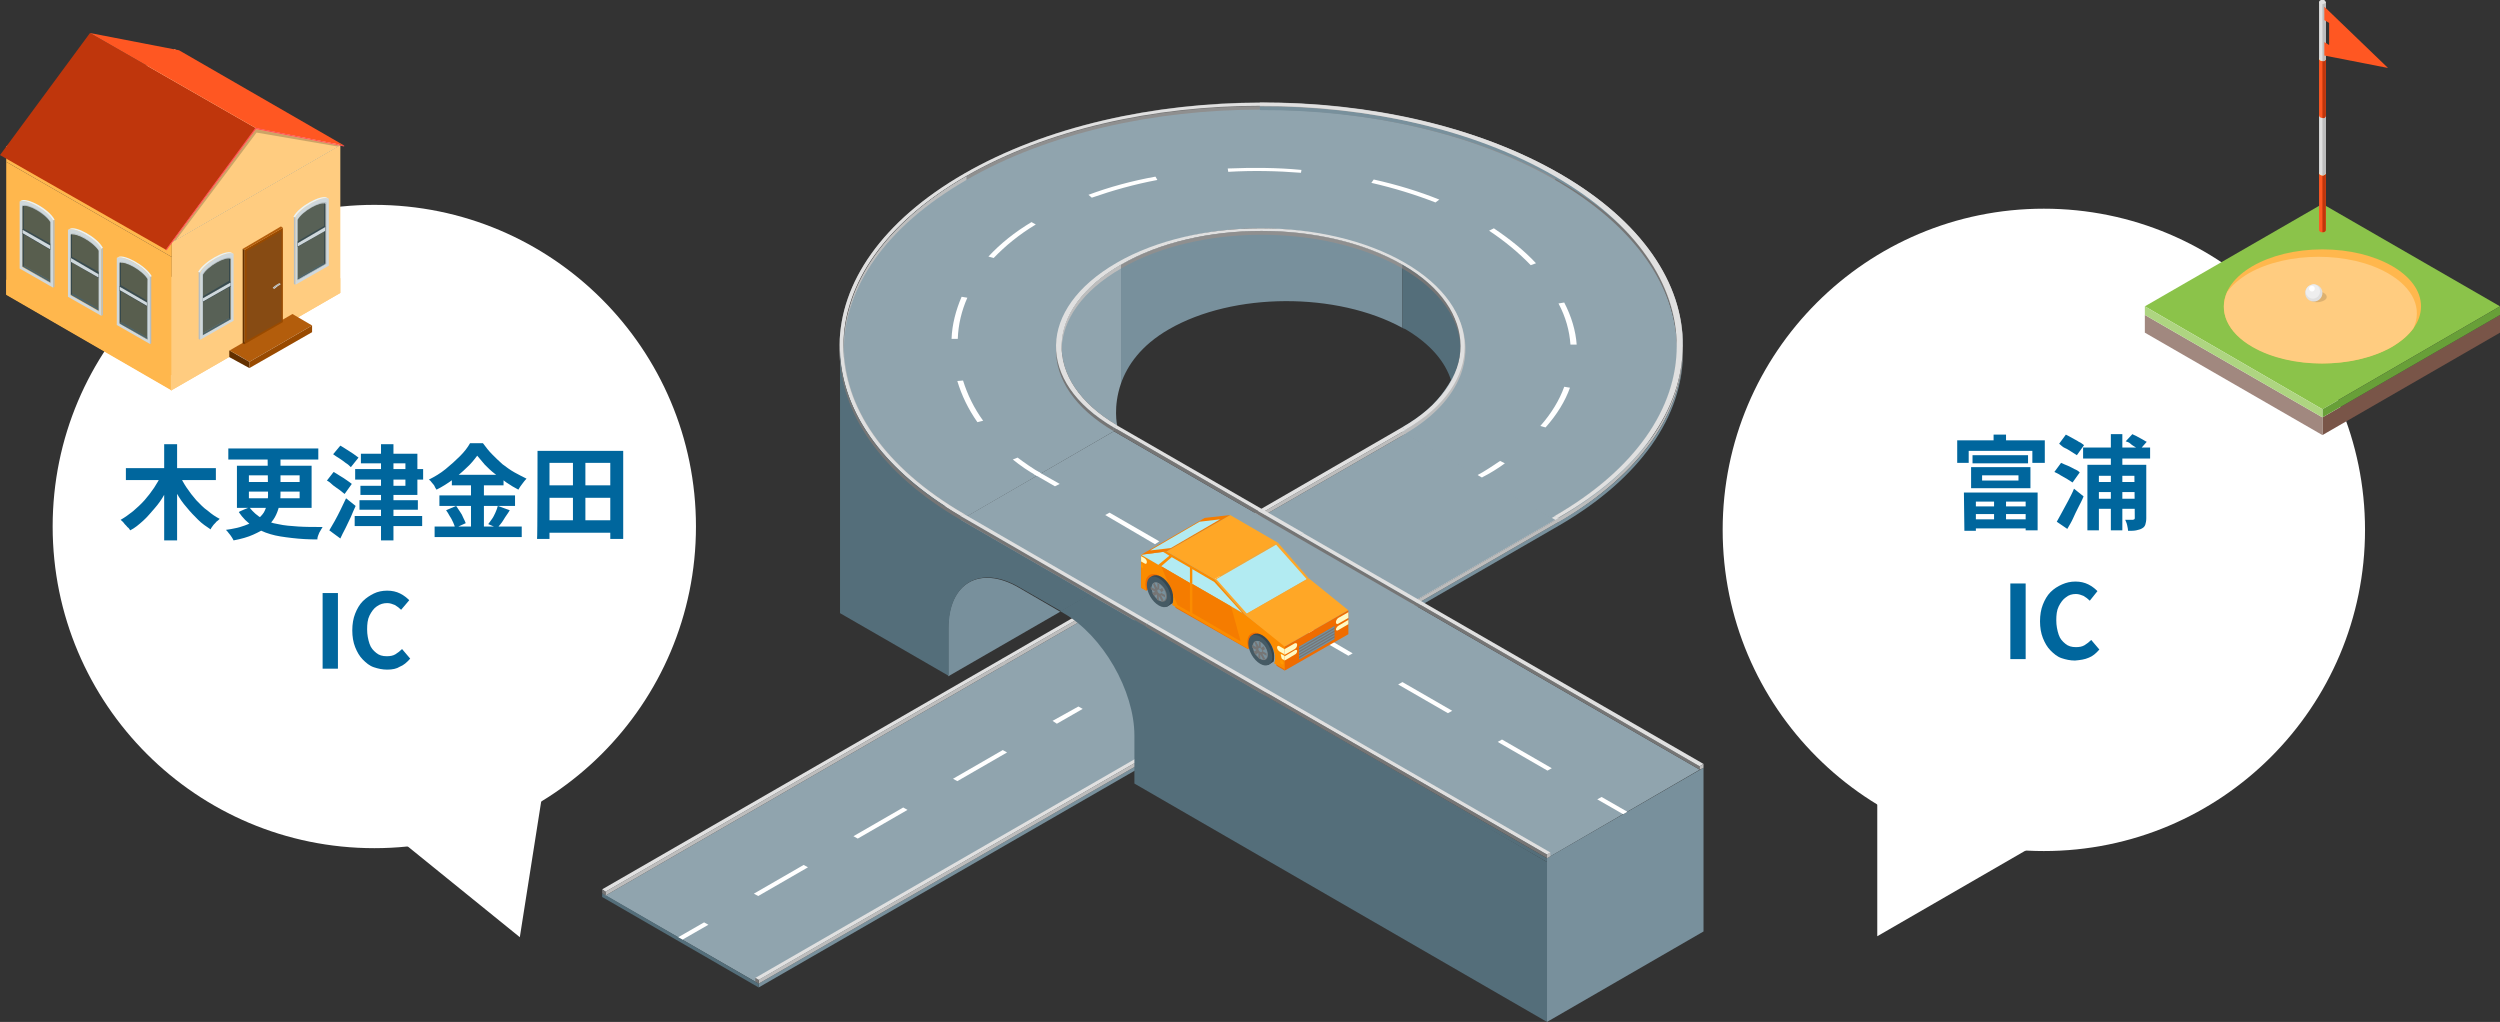 <?xml version="1.0" encoding="utf-8"?>
<!-- Generator: Adobe Illustrator 26.5.1, SVG Export Plug-In . SVG Version: 6.00 Build 0)  -->
<svg version="1.1" id="_レイヤー_2" xmlns="http://www.w3.org/2000/svg" xmlns:xlink="http://www.w3.org/1999/xlink" x="0px"
	 y="0px" viewBox="0 0 522.3 213.5" style="enable-background:new 0 0 522.3 213.5;" xml:space="preserve">
<rect x="0" y="0" width="522.3" height="213.5" fill="#333333" stroke="none"/>
<style type="text/css">
	.st0{fill:#FFFFFF;}
	.st1{fill:#90A4AE;}
	.st2{fill:#546E7A;}
	.st3{fill:#78909C;}
	.st4{fill:#757575;}
	.st5{fill:#BDBDBD;}
	.st6{fill:#8F8F8F;}
	.st7{fill:#E0E0E0;}
	.st8{fill:#795548;}
	.st9{fill:#A1887F;}
	.st10{fill:#8BC34A;}
	.st11{fill:#689F38;}
	.st12{fill:#AED581;}
	.st13{fill:#FFB74D;}
	.st14{fill:#FFCC80;}
	.st15{fill:#FF5722;}
	.st16{fill:#BF360C;}
	.st17{fill:#FFD54F;}
	.st18{opacity:0.5;fill:#BD9760;enable-background:new    ;}
	.st19{fill:#EEEEEE;}
	.st20{fill:#FFF7D1;}
	.st21{opacity:0.2;}
	.st22{fill:#FF5555;}
	.st23{fill:#B35D0C;}
	.st24{fill:#994A00;}
	.st25{fill:#633000;}
	.st26{fill:#874B13;}
	.st27{fill:#914600;}
	.st28{fill:#7E9BA8;}
	.st29{fill:#B0BEC5;}
	.st30{fill:#CFD8DC;}
	.st31{fill:#C2CBCF;}
	.st32{opacity:0.6;fill:#3A4D4F;enable-background:new    ;}
	.st33{fill:#648391;}
	.st34{fill:#314047;}
	.st35{fill:#E9F3F7;}
	.st36{fill:#B6BEC2;}
	.st37{fill:#263238;}
	.st38{fill:#374952;}
	.st39{fill:#EF6C00;}
	.st40{fill:#FB8C00;}
	.st41{fill:#B2EBF2;}
	.st42{fill:#F57C00;}
	.st43{fill:#FFF9C4;}
	.st44{fill:#FF9800;}
	.st45{fill:#37474F;}
	.st46{fill:#455A64;}
	.st47{fill:#FFA726;}
	.st48{fill:#00669D;}
</style>
<g id="text">
	<g>
		<g>
			<circle class="st0" cx="78.2" cy="110" r="67.2"/>
			<polygon class="st0" points="108.6,195.8 78.6,171.5 114.6,157.7 			"/>
		</g>
		<g>
			<circle class="st0" cx="427" cy="110.7" r="67.1"/>
			<polygon class="st0" points="392.2,195.6 392.2,157 425.6,176.3 			"/>
		</g>
		<g>
			<path class="st1" d="M233.4,88.9c0,0-0.9-3.9,0.8-8.8V55.3C218.1,64.6,217.5,79.5,233.4,88.9z"/>
			<path class="st2" d="M292.9,89.3l0.5,8c8.3-4.8,11.5-11.4,9.7-17.7C301.2,83.2,297.8,86.5,292.9,89.3L292.9,89.3z"/>
			<path class="st3" d="M234.2,55.3v24.8c1.3-3.7,4.1-7.9,10-11.3c13.5-7.8,35.1-7.8,48.8-0.3V55.3C276.8,46,250.5,46,234.2,55.3
				L234.2,55.3z"/>
			<path class="st2" d="M293,55.3v13.2c0.2,0.1,0.3,0.2,0.5,0.2c5.3,3.1,8.5,6.9,9.7,10.9C307.7,71.3,304.4,61.8,293,55.3L293,55.3z
				"/>
		</g>
		<g>
			<g>
				<path class="st1" d="M233.4,89.7c-16.8-9.8-16.1-25,0.8-34.8c17.1-9.9,42.2-9.4,59.3,0.5s14.9,23.5-0.6,34.8
					c-0.2,0.1,32.5,19,32.7,18.9c33.6-19.4,32.8-52.9-0.8-72.2c-33.5-19.4-89.4-19.4-123,0c-33.5,19.3-34.4,52.4-1.2,71.8
					L233.4,89.7L233.4,89.7z"/>
				<g>
					<path class="st4" d="M293,56.1c16.2,9.4,16.2,24.7-0.1,34.1l1.6-1c16.2-9.4,14.7-24.5-1.5-33.8L293,56.1L293,56.1z"/>
					<path class="st5" d="M304.1,65.2c4.8,8.7,1.2,18.6-10.5,25.4c0,0,0-0.5,0-0.8c10.7-6.2,13.2-16.4,11.1-21.6
						C302.9,63.7,301.8,62,304.1,65.2L304.1,65.2z"/>
					<path class="st4" d="M234.8,54.4c-17,9.8-18.9,25.1-2.1,34.9v0.8c-16.4-9.6-16-24.8,0.6-34.4C234.3,54.9,235.5,54.4,234.8,54.4
						L234.8,54.4z"/>
					<path class="st6" d="M293,55.3c-16.2-9.4-42.5-9.4-58.8,0v0.8c16.2-9.4,42.5-9.4,58.8,0V55.3z"/>
					<path class="st5" d="M234.2,55.3c-16.1,9.3-16.8,24.2-0.8,33.6v0.8c-15.9-9.4-15.3-24.3,0.8-33.6
						C234.2,56.1,234.2,55.3,234.2,55.3z"/>
					<path class="st7" d="M292.9,89.3c0,0,0.2,0.2,0.7,0.5c16.6-9.6,16.5-25.3-0.1-34.9s-43.6-9.6-60.2,0
						c-16.6,9.6-17,24.8-0.6,34.4l0.7-0.4c-15.9-9.4-15.3-24.3,0.8-33.6c16.2-9.4,42.5-9.4,58.8,0C309.2,64.6,309.2,80,292.9,89.3z"
						/>
				</g>
				<g>
					<path class="st6" d="M324.9,37.6c-34-19.6-89-19.6-123,0v-0.8c34-19.6,89-19.6,123,0V37.6z"/>
					<path class="st4" d="M324.9,36.8c34,19.6,34,51.4,0,71v0.8c34-19.6,33.9-51.4,0-71C324.9,37.6,324.9,36.8,324.9,36.8z"/>
					<path class="st5" d="M201.9,37.6c-33.9,19.6-34.2,50.9-0.4,70.6v-0.8c-33.8-19.6-33.5-51,0.4-70.6V37.6z"/>
					<path class="st4" d="M263.2,22.2c-22.4,0.1-44.7,5-61.8,14.9c-34.3,19.8-34.8,51.6-0.7,71.5v-0.8
						c-34.1-19.8-33.6-51.7,0.7-71.5c17.1-9.9,39.4-14.8,61.8-14.9C263.2,21.4,263.2,22.2,263.2,22.2z"/>
					<path class="st3" d="M263.2,22.2c22.7-0.1,45.4,4.9,62.7,14.9c34.4,19.8,34.2,52.1-0.2,71.9v0.8c34.4-19.9,34.6-52.1,0.2-71.9
						c-17.3-10-40-15-62.7-14.9C263.2,23,263.2,22.2,263.2,22.2z"/>
					<path class="st5" d="M263.2,21.4c22.7-0.1,45.4,4.9,62.7,14.9c34.4,19.8,34.2,52.1-0.2,71.9v0.8c34.4-19.9,34.6-52.1,0.2-71.9
						c-17.3-10-40-15-62.7-14.9C263.2,22.2,263.2,21.4,263.2,21.4z"/>
					<path class="st7" d="M325.9,36.3c-34.4-19.8-90.1-19.8-124.5,0c-34.3,19.8-34.8,51.6-0.7,71.5l0.7-0.4
						c-33.8-19.6-33.5-51,0.4-70.6c34-19.6,89.1-19.6,123,0c34,19.6,34,51.4,0,71c0,0,0,0-0.1,0c0.5,0.3,0.8,0.4,0.8,0.4
						C360.1,88.4,360.3,56.2,325.9,36.3L325.9,36.3z"/>
				</g>
				<g>
					<path class="st0" d="M217.5,98.9l-0.9,0.5c-1.8-1-3.4-2.1-5-3.4l1-0.4C214.2,96.8,215.8,97.9,217.5,98.9z"/>
					<path class="st0" d="M322.9,89.3l-1.1-0.3c2.3-2.6,4-5.4,5-8.2l1.2,0.2C327,83.8,325.3,86.6,322.9,89.3L322.9,89.3z M329.4,72
						l-1.3,0c-0.2-2.9-1-5.8-2.5-8.6l1.2-0.2C328.3,66.1,329.2,69.1,329.4,72z M320.9,55l-1.1,0.4c-2.5-2.6-5.4-5-8.7-7.2l1-0.5
						C315.5,50,318.5,52.4,320.9,55L320.9,55z M299.9,42.3c-4.1-1.6-8.6-3-13.4-4.1l0.5-0.7c4.9,1.1,9.5,2.5,13.7,4.2L299.9,42.3z
						 M205.4,87.9l-1.2,0.3c-1.9-2.7-3.3-5.6-4.2-8.6l1.2-0.1C202.1,82.4,203.5,85.3,205.4,87.9L205.4,87.9z M271.8,36.1
						c-5-0.4-10.1-0.5-15.2-0.2l-0.1-0.7c5.1-0.2,10.3-0.2,15.4,0.3L271.8,36.1L271.8,36.1z M200.1,70.8l-1.3,0c0.1-3,0.9-6,2.1-8.8
						l1.2,0.2C200.9,64.9,200.2,67.8,200.1,70.8L200.1,70.8z M241.8,37.6c-4.8,0.9-9.4,2.2-13.7,3.7l-0.7-0.6c4.3-1.6,9-2.9,14-3.8
						L241.8,37.6L241.8,37.6z M207.6,53.9l-1.1-0.3c2.5-2.7,5.5-5.1,9-7.2l0.9,0.5C212.9,49,210,51.4,207.6,53.9L207.6,53.9z"/>
					<path class="st0" d="M314.4,96.8l-1-0.5c-1.5,1-3.1,2.1-4.8,3c0.3,0.2,0.6,0.3,0.9,0.5C311.3,98.9,312.9,97.9,314.4,96.8
						L314.4,96.8z"/>
				</g>
			</g>
			<g>
				<g>
					<polygon class="st3" points="325.7,109.8 242.1,158.1 242.1,157.3 325.7,109 					"/>
					<polygon class="st2" points="209.4,139.2 242.1,158.1 242.1,157.3 209.4,138.4 					"/>
				</g>
				<polygon class="st4" points="209.4,138.4 209.4,137.6 210.1,138 210.1,138.8 				"/>
				<g>
					<polygon class="st5" points="325.7,109 242.1,157.3 242.1,156.5 325.7,108.2 					"/>
					<polygon class="st7" points="324.9,107.8 325.7,108.2 242.1,156.5 241.4,156.1 					"/>
					<polygon class="st4" points="241.4,156.8 241.4,156.1 242.1,156.5 242.1,157.3 					"/>
				</g>
				<g>
					<polygon class="st0" points="308.8,99.3 303.5,102.4 304.4,102.9 309.7,99.8 					"/>
					<polygon class="st0" points="241,138.5 241.9,139 252.3,133 251.4,132.5 					"/>
					<polygon class="st0" points="282.7,114.4 283.6,114.9 294,108.9 293.1,108.4 					"/>
					<polygon class="st0" points="261.9,126.4 262.8,127 273.2,120.9 272.3,120.4 					"/>
					<polygon class="st0" points="225.3,147.6 226.2,148.1 231.5,145 230.6,144.5 					"/>
				</g>
			</g>
			<g>
				<g>
					<polygon class="st1" points="293.7,90.6 210.1,138.8 126.5,187.1 157.8,205.1 241.4,156.8 324.9,108.6 					"/>
					<polygon class="st3" points="242.1,158.1 158.5,206.3 158.5,205.5 242.1,157.3 					"/>
					<polygon class="st2" points="125.8,187.4 158.5,206.3 158.5,205.5 125.8,186.6 					"/>
				</g>
				<g>
					<polygon class="st5" points="210.1,138 126.5,186.3 126.5,187.1 210.1,138.8 293.7,90.6 293.7,89.8 					"/>
					<polygon class="st7" points="292.9,89.3 209.4,137.6 125.8,185.8 126.5,186.3 210.1,138 293.7,89.8 					"/>
					<polygon class="st4" points="125.8,186.6 125.8,185.8 126.5,186.3 126.5,187.1 					"/>
				</g>
				<g>
					<polygon class="st5" points="242.1,157.3 158.5,205.5 158.5,204.7 242.1,156.5 					"/>
					<polygon class="st7" points="241.4,156.1 242.1,156.5 158.5,204.7 157.8,204.3 					"/>
					<polygon class="st4" points="157.8,205.1 157.8,204.3 158.5,204.7 158.5,205.5 					"/>
				</g>
				<g>
					<polygon class="st0" points="225.3,147.6 219.9,150.6 220.8,151.2 226.2,148.1 					"/>
					<polygon class="st0" points="157.5,186.7 158.4,187.2 168.8,181.2 167.9,180.7 					"/>
					<polygon class="st0" points="199.1,162.7 200,163.2 210.4,157.2 209.5,156.7 					"/>
					<polygon class="st0" points="178.3,174.7 179.2,175.2 189.6,169.2 188.7,168.7 					"/>
					<polygon class="st0" points="141.7,195.8 142.6,196.3 148,193.2 147.1,192.7 					"/>
				</g>
			</g>
		</g>
		<g>
			<g>
				<polygon class="st3" points="235.3,119.8 211.4,107.1 205.3,111.1 227.7,124.1 				"/>
				<path class="st3" d="M198.1,131.3v10l23.4-13.5l-8.6-5C204.7,118,198.1,121.8,198.1,131.3L198.1,131.3z"/>
				<path class="st2" d="M237,129.5l-9.3-5.4l-6.2,3.6l0.7,0.4c8.2,4.7,14.8,16.2,14.8,25.6v10l10.9,6.3l75.3,43.5v-33.4L237,129.5
					L237,129.5z"/>
				<g>
					<path class="st2" d="M175.4,70.8l0,2C175.4,72.2,175.4,71.5,175.4,70.8L175.4,70.8z"/>
					<path class="st2" d="M175.4,73.3l0-0.4C175.4,73,175.4,73.1,175.4,73.3z"/>
					<path class="st2" d="M205.3,111.1l-7.2-4.2l-0.7-1.2c-14.3-9.3-21.6-20.8-21.9-32.5l0,54.9l11.8,6.8l10.9,6.3l0,0v-10
						c0-9.4,6.6-13.3,14.8-8.5l8.7,5l6.2-3.6L205.3,111.1z"/>
				</g>
			</g>
			<path class="st4" d="M175.4,73.5c0,0.1,0,0.1,0,0.2c0.2,12.6,8.6,25.2,25.3,34.9v-0.8c-16-9.3-24.4-21.4-25.2-33.5
				C175.6,75.5,175.5,75.2,175.4,73.5z"/>
			<g>
				<polygon class="st1" points="271.6,112.6 232.7,90.1 200.7,108.6 239.6,131.1 				"/>
				<g>
					<polygon class="st4" points="271.6,112.6 270.9,112.2 232.7,90.1 232.7,89.3 271.6,111.8 					"/>
					<polygon class="st7" points="272.4,111.4 233.4,88.9 232.7,89.3 271.6,111.8 					"/>
					<polygon class="st4" points="312,170.1 312,169.3 311.2,169.7 311.2,170.5 					"/>
				</g>
				<g>
					<polygon class="st4" points="239.6,130.3 200.7,107.8 200.7,108.6 239.6,131.1 					"/>
					<polygon class="st7" points="240.3,129.9 201.4,107.4 200.7,107.8 239.6,130.3 					"/>
				</g>
			</g>
			<g>
				<g>
					<polygon class="st1" points="323.9,178.9 355.1,160.8 271.6,112.6 240.3,130.6 					"/>
					<polygon class="st2" points="237,130.3 323.2,180.1 323.2,179.3 237,129.5 					"/>
					<polygon class="st3" points="355.9,194.6 323.2,213.5 323.2,179.3 355.9,160.4 					"/>
				</g>
				<g>
					<polygon class="st4" points="355.1,160.1 355.1,160.8 271.6,112.6 271.6,111.8 					"/>
					<polygon class="st7" points="355.1,160.1 355.9,159.6 272.3,111.4 271.6,111.8 					"/>
					<polygon class="st5" points="355.9,160.4 355.9,159.6 355.1,160.1 355.1,160.8 					"/>
				</g>
				<g>
					<polygon class="st4" points="239.6,131.1 323.2,179.3 323.2,178.5 239.6,130.3 					"/>
					<polygon class="st7" points="240.3,129.9 239.6,130.3 323.2,178.5 323.9,178.1 					"/>
					<polygon class="st5" points="323.9,178.9 323.9,178.1 323.2,178.5 323.2,179.3 					"/>
				</g>
				<g>
					<polygon class="st0" points="256.4,121.3 256.4,121.3 252.6,119.1 251.7,119.7 255.5,121.9 260.9,125 261.8,124.4 					"/>
					<polygon class="st0" points="324.2,160.5 323.3,161 312.9,155 313.8,154.5 					"/>
					<polygon class="st0" points="282.6,136.5 281.7,137 271.3,131 272.2,130.4 					"/>
					<polygon class="st0" points="303.4,148.5 302.5,149 292.1,143 293,142.5 					"/>
					<polygon class="st0" points="340,169.6 339.1,170.1 333.7,167 334.6,166.5 					"/>
				</g>
			</g>
		</g>
		<g>
			<polygon class="st0" points="242.2,113.1 241.3,113.7 230.9,107.6 231.8,107.1 			"/>
			<polygon class="st0" points="215.9,99 220.4,101.6 221.4,101.1 216.8,98.5 			"/>
		</g>
		<g>
			<g>
				<polygon class="st8" points="522.3,65.8 485.2,87.2 485.2,90.9 522.3,69.5 				"/>
				<polygon class="st9" points="448.1,65.8 485.2,87.2 485.2,90.9 448.1,69.5 				"/>
				<polygon class="st10" points="522.3,64 485.2,85.5 448.1,64 485.2,42.6 				"/>
				<polygon class="st11" points="522.3,64 485.2,85.5 485.2,87.2 522.3,65.8 				"/>
				<polygon class="st12" points="448.1,64 485.2,85.5 485.2,87.2 448.1,65.8 				"/>
			</g>
			<g>
				<ellipse class="st13" cx="485.2" cy="64" rx="20.6" ry="11.9"/>
				<path class="st14" d="M498.9,57.1c-8-4.6-21-4.6-29.1,0c-2,1.2-3.5,2.5-4.5,3.9c-1.8,4-0.1,8.4,5.3,11.5c8,4.6,21,4.6,29.1,0
					c2-1.2,3.5-2.5,4.5-3.9C506.1,64.6,504.3,60.2,498.9,57.1z"/>
			</g>
			<g>
				<g>
					<path class="st15" d="M484.5,36.2v11.9c0,0.1,0.1,0.2,0.2,0.3c0.3,0.2,0.8,0.2,1,0c0.1-0.1,0.2-0.2,0.2-0.3V36.2H484.5
						L484.5,36.2z"/>
					<path class="st16" d="M485.2,48.5c0.2,0,0.4,0,0.5-0.1c0.1-0.1,0.2-0.2,0.2-0.3V36.2h-0.7L485.2,48.5L485.2,48.5z"/>
					<path class="st17" d="M485.7,36.5c-0.3,0.2-0.8,0.2-1,0s-0.3-0.4,0-0.6s0.8-0.2,1,0S486,36.3,485.7,36.5z"/>
				</g>
				<g>
					<path class="st7" d="M484.5,24.3v11.9c0,0.1,0.1,0.2,0.2,0.3c0.3,0.2,0.8,0.2,1,0c0.1-0.1,0.2-0.2,0.2-0.3V24.3H484.5
						L484.5,24.3z"/>
					<path class="st5" d="M485.2,36.6c0.2,0,0.4,0,0.5-0.1c0.1-0.1,0.2-0.2,0.2-0.3V24.3h-0.7L485.2,36.6L485.2,36.6z"/>
					<path class="st7" d="M485.7,24.6c-0.3,0.2-0.8,0.2-1,0s-0.3-0.4,0-0.6c0.3-0.2,0.8-0.2,1,0S486,24.4,485.7,24.6z"/>
				</g>
				<g>
					<path class="st15" d="M484.5,12.3v11.9c0,0.1,0.1,0.2,0.2,0.3c0.3,0.2,0.8,0.2,1,0c0.1-0.1,0.2-0.2,0.2-0.3V12.3H484.5
						L484.5,12.3z"/>
					<path class="st16" d="M485.2,24.7c0.2,0,0.4,0,0.5-0.1c0.1-0.1,0.2-0.2,0.2-0.3V12.3h-0.7L485.2,24.7L485.2,24.7z"/>
					<path class="st17" d="M485.7,12.6c-0.3,0.2-0.8,0.2-1,0s-0.3-0.4,0-0.6c0.3-0.2,0.8-0.2,1,0S486,12.5,485.7,12.6z"/>
				</g>
				<g>
					<path class="st7" d="M484.5,0.4v11.9c0,0.1,0.1,0.2,0.2,0.3c0.3,0.2,0.8,0.2,1,0c0.1-0.1,0.2-0.2,0.2-0.3V0.4H484.5L484.5,0.4z
						"/>
					<path class="st5" d="M485.2,12.8c0.2,0,0.4,0,0.5-0.1c0.1-0.1,0.2-0.2,0.2-0.3V0.4h-0.7L485.2,12.8L485.2,12.8z"/>
					<path class="st7" d="M485.7,0.7c-0.3,0.2-0.8,0.2-1,0s-0.3-0.4,0-0.6c0.3-0.2,0.8-0.2,1,0S486,0.6,485.7,0.7z"/>
				</g>
				<polygon class="st15" points="485.6,1.4 485.6,4.2 486.6,4.8 486.6,9.4 485.6,8.8 485.6,11.6 498.9,14.2 				"/>
			</g>
			<path class="st18" d="M485.5,61.2c0.8,0.5,0.8,1.2,0,1.6s-2,0.5-2.8,0s-0.8-1.2,0-1.6S484.8,60.8,485.5,61.2z"/>
			<g>
				<path class="st7" d="M485.2,61.2c0,1-0.8,1.8-1.8,1.8s-1.8-0.8-1.8-1.8s0.8-1.8,1.8-1.8S485.2,60.2,485.2,61.2z"/>
				<path class="st19" d="M484.7,60.9c0-0.8-0.6-1.5-1.4-1.5c-0.7,0.1-1.3,0.5-1.5,1.1c0,0.1-0.1,0.2-0.1,0.4c0,0.8,0.7,1.5,1.5,1.5
					S484.7,61.7,484.7,60.9L484.7,60.9z"/>
				<path class="st0" d="M483.6,60.3c0,0.4-0.3,0.6-0.6,0.6s-0.6-0.3-0.6-0.6s0.3-0.6,0.6-0.6S483.6,59.9,483.6,60.3z"/>
			</g>
		</g>
		<g>
			<polygon class="st13" points="35.9,53.7 1.3,33.8 1.3,61.5 35.9,81.5 			"/>
			<polygon class="st14" points="71.1,30.3 71.1,33.4 71.1,61.2 35.9,81.5 35.9,53.7 35.9,50.6 			"/>
			<polygon class="st13" points="35.9,50.6 1.3,30.6 1.3,33.8 35.9,53.7 			"/>
			<polygon class="st13" points="35.9,78.4 1.3,58.4 1.3,61.6 35.9,81.6 			"/>
			<polygon class="st14" points="35.7,78.4 71.1,58.1 71.1,61.2 35.7,81.6 			"/>
			<polygon class="st20" points="36.5,10.3 71.1,30.3 35.9,50.6 1.3,30.6 			"/>
			<polygon class="st14" points="53.5,26.8 71.1,30.3 35.9,50.6 			"/>
			<polygon class="st16" points="53.5,26.8 18.8,6.9 0,32.4 34.7,52.2 			"/>
			<polygon class="st15" points="37.4,10.5 18.8,6.9 53.5,26.8 71.9,30.4 			"/>
			<g class="st21">
				<polygon points="36.8,50.1 53.6,27.7 70.5,30.6 70.9,30.4 53.5,27 53.4,27.1 36.2,50.4 				"/>
			</g>
			<polygon class="st22" points="34.8,52.3 53.5,27 71.9,30.6 71.9,30.4 53.4,26.7 53.3,26.8 34.6,52.2 			"/>
			<g>
				<polygon class="st23" points="52.1,75.6 65.2,68 61.1,65.6 48,73.2 				"/>
				<polygon class="st24" points="52.1,76.9 65.2,69.4 65.2,68 52.1,75.6 				"/>
				<polygon class="st25" points="47.9,74.6 52.1,76.9 52.1,75.6 47.9,73.2 				"/>
			</g>
			<g>
				<g>
					<polygon class="st24" points="51.1,71.9 59.1,67.3 59.1,47.6 51.1,52.2 					"/>
					<polygon class="st23" points="58.7,47.3 59.1,47.6 51.1,52.2 50.7,52 					"/>
					<polygon class="st25" points="51.1,52.2 51.1,71.9 50.7,71.7 50.7,52 					"/>
				</g>
				<g>
					<polygon class="st26" points="51.5,71.2 58.8,67.1 58.8,48.3 51.5,52.5 					"/>
					<path class="st26" d="M58.1,60.5L58.1,60.5c0.1-0.1,0.2-0.2,0.2-0.3v-2c0-0.1-0.1-0.2-0.2-0.1l0,0c-0.1,0.1-0.2,0.2-0.2,0.3v2
						C57.9,60.5,58,60.6,58.1,60.5z"/>
				</g>
				<g>
					<g>
						<path class="st27" d="M58,59.4c0,0.1,0.1,0.2,0.2,0.1s0.2-0.2,0.2-0.3c0-0.1-0.1-0.2-0.2-0.1S58,59.3,58,59.4z"/>
						<g>
							<polygon class="st28" points="58.3,59 58.3,59 58.3,59 							"/>
							<path class="st23" d="M58.1,59c0,0,0.1,0,0.1,0l0,0l0,0C58.3,59,58.2,59,58.1,59c-0.1,0.1-0.1,0.2-0.1,0.3c0,0,0,0.1,0,0.1
								l0,0l0,0c0,0,0,0,0,0l0,0c0,0,0-0.1,0-0.1C58,59.2,58,59.1,58.1,59z"/>
						</g>
					</g>
					<g>
						<path class="st29" d="M58.2,59.4c0,0.1,0,0.1,0.1,0.1c0.1,0,0.1-0.1,0.1-0.2s0-0.1-0.1-0.1C58.2,59.2,58.2,59.3,58.2,59.4z"/>
						<g>
							<polygon class="st28" points="58.4,59.2 58.4,59.2 58.4,59.2 							"/>
							<path class="st23" d="M58.2,59.1C58.2,59.1,58.2,59.1,58.2,59.1L58.2,59.1l0.2,0.1C58.4,59.2,58.3,59.2,58.2,59.1
								c0,0.1,0,0.2,0,0.3c0,0,0,0.1,0,0.1l0,0l-0.1,0c0,0,0,0,0,0l0,0c0,0,0,0,0-0.1C58.1,59.3,58.1,59.2,58.2,59.1L58.2,59.1z"/>
						</g>
					</g>
					<path class="st30" d="M58.5,59.3c-0.2,0.1-0.8,0.4-1.2,0.8c0,0.1-0.1,0.2-0.1,0.2v0c0,0.1,0.1,0.1,0.2,0
						c0.2-0.2,0.7-0.6,1.1-0.8c0.1,0,0.1-0.1,0.1-0.2l0,0C58.6,59.3,58.5,59.3,58.5,59.3L58.5,59.3z"/>
					<path class="st31" d="M57.1,60c0.4-0.4,1-0.7,1.2-0.8c0,0,0,0,0.1,0l0,0l0,0c0,0,0,0,0,0l0.2,0.1l0,0c0,0,0,0-0.1,0
						c-0.2,0.1-0.8,0.4-1.2,0.8c0,0.1-0.1,0.2-0.1,0.2v0c0,0,0,0,0,0l0,0l-0.2-0.1l0,0l0,0c0,0,0,0,0,0v0C57,60.1,57,60,57.1,60
						L57.1,60z"/>
				</g>
			</g>
			<g>
				<path class="st32" d="M67.7,55l-5.8,3.3c0,0,0-10.1,0-12.6c1-1.8,4.8-3.9,5.8-3.3C67.7,45.1,67.7,55,67.7,55z"/>
				<path class="st30" d="M61.7,45.5c0,3.3,0,14,0,14l7-4c0,0,0-11.2,0-14C67.4,40.8,62.7,43.3,61.7,45.5z M62.2,45.9
					c1-1.8,4.8-3.9,5.8-3.3c0,2.5,0,12.6,0,12.6l-5.8,3.3C62.2,58.5,62.2,48.6,62.2,45.9z"/>
				<path class="st33" d="M68,55.2l-5.8,3.3v-0.4l5.5-3.2L68,55.2z"/>
				<path class="st34" d="M67.7,42.4c0.1,0,0.2,0,0.3,0.1c0,2.5,0,12.6,0,12.6L67.7,55V42.4L67.7,42.4z"/>
				<path class="st35" d="M68.3,41.3l0.3,0.2c-1.2-0.7-5.9,1.8-7,4l-0.3-0.2C62.4,43.1,67.1,40.6,68.3,41.3z"/>
				<path class="st36" d="M61.7,45.5c0,3.3,0,14,0,14l-0.3-0.2c0,0,0-10.7,0-14L61.7,45.5z"/>
				<path class="st36" d="M62.2,45.8c0,2.9,0,12.8,0,12.8l6-3.5c0,0,0-9.7,0-12.8C67.1,41.8,63.2,44,62.2,45.8z M68,55.1l-5.8,3.3
					V45.9c1-1.8,4.8-3.9,5.8-3.3C68,45.2,68,55.1,68,55.1z"/>
				<polygon class="st37" points="68,47.4 62.2,50.7 62.2,51.6 68,48.2 				"/>
				<polygon class="st38" points="62.2,50.4 62.2,50.7 68,47.4 67.7,47.2 				"/>
				<path class="st32" d="M68,55.1l-5.8,3.3V45.9c1-1.8,4.8-3.9,5.8-3.3C68,45.2,68,55.1,68,55.1z"/>
				<polygon class="st30" points="68,47.4 62.2,50.8 62.2,51.5 68,48.2 				"/>
			</g>
			<g>
				<path class="st32" d="M47.8,66.5L42,69.8V57.2c1-1.8,4.8-3.9,5.8-3.3C47.8,56.6,47.8,66.5,47.8,66.5z"/>
				<path class="st30" d="M41.8,57c0,3.3,0,14,0,14l7-4c0,0,0-11.2,0-14C47.5,52.3,42.9,54.8,41.8,57z M42.4,57.4
					c1-1.8,4.8-3.9,5.8-3.3c0,2.5,0,12.6,0,12.6L42.4,70C42.4,70,42.4,60.1,42.4,57.4z"/>
				<path class="st33" d="M48.2,66.7L42.4,70v-0.4l5.5-3.2C47.8,66.5,48.2,66.7,48.2,66.7z"/>
				<path class="st34" d="M47.8,54c0.1,0,0.2,0,0.3,0.1c0,2.5,0,12.6,0,12.6l-0.3-0.2C47.8,66.5,47.8,56.6,47.8,54L47.8,54z"/>
				<path class="st35" d="M48.4,52.8l0.3,0.2c-1.2-0.7-5.9,1.8-7,4l-0.3-0.2C42.6,54.6,47.2,52.1,48.4,52.8z"/>
				<path class="st36" d="M41.8,57c0,3.3,0,14,0,14l-0.3-0.2c0,0,0-10.7,0-14C41.5,56.8,41.8,57,41.8,57z"/>
				<path class="st36" d="M42.3,57.3c0,2.9,0,12.8,0,12.8l6-3.4c0,0,0-9.7,0-12.8C47.2,53.3,43.3,55.5,42.3,57.3z M48.2,66.7
					L42.4,70V57.4c1-1.8,4.8-3.9,5.8-3.3C48.2,56.8,48.2,66.7,48.2,66.7z"/>
				<polygon class="st37" points="48.2,58.9 42.4,62.2 42.4,63.1 48.2,59.8 				"/>
				<polygon class="st38" points="42.4,61.9 42.4,62.2 48.2,58.9 47.8,58.7 				"/>
				<path class="st32" d="M48.2,66.7L42.4,70V57.4c1-1.8,4.8-3.9,5.8-3.3C48.2,56.8,48.2,66.7,48.2,66.7z"/>
				<polygon class="st30" points="48.2,59 42.4,62.3 42.4,63 48.2,59.7 				"/>
			</g>
			<g>
				<path class="st32" d="M25.3,67.4l5.8,3.3V58.1c-1-1.8-4.8-3.9-5.8-3.3C25.3,57.5,25.3,67.4,25.3,67.4z"/>
				<path class="st30" d="M24.4,53.9c0,2.8,0,14,0,14l7,4c0,0,0-10.7,0-14C30.2,55.7,25.6,53.2,24.4,53.9z M30.7,70.9L25,67.6
					c0,0,0-10.2,0-12.6c1-0.6,4.8,1.6,5.8,3.3C30.7,61,30.7,70.9,30.7,70.9z"/>
				<path class="st33" d="M25,67.6l5.8,3.3v-0.4l-5.5-3.2C25.3,67.4,25,67.6,25,67.6z"/>
				<path class="st34" d="M25.3,54.8c-0.1,0-0.2,0-0.3,0.1c0,2.5,0,12.6,0,12.6l0.3-0.2C25.3,67.4,25.3,57.5,25.3,54.8L25.3,54.8z"
					/>
				<path class="st35" d="M24.7,53.7l-0.3,0.2c1.2-0.7,5.9,1.8,7,4l0.3-0.2C30.5,55.5,25.9,53,24.7,53.7z"/>
				<path class="st36" d="M31.3,57.9c0,3.3,0,14,0,14l0.3-0.2c0,0,0-10.7,0-14L31.3,57.9z"/>
				<path class="st36" d="M24.9,54.8c0,3.2,0,12.8,0,12.8l6,3.4c0,0,0-9.9,0-12.8C29.8,56.4,25.9,54.2,24.9,54.8z M25,54.9
					c1-0.6,4.8,1.6,5.8,3.3v12.6L25,67.6C25,67.6,25,57.7,25,54.9z"/>
				<polygon class="st37" points="25,59.8 30.7,63.1 30.7,64 25,60.7 				"/>
				<polygon class="st38" points="30.7,62.8 30.7,63.1 25,59.8 25.3,59.6 				"/>
				<path class="st32" d="M25,67.6l5.8,3.3V58.3c-1-1.8-4.8-3.9-5.8-3.3C25,57.7,25,67.6,25,67.6z"/>
				<polygon class="st30" points="25,59.9 30.7,63.2 30.7,63.9 25,60.6 				"/>
			</g>
			<g>
				<path class="st32" d="M15.1,61.5l5.8,3.3V52.2c-1-1.8-4.8-3.9-5.8-3.3C15.1,51.6,15.1,61.5,15.1,61.5z"/>
				<path class="st30" d="M14.2,48c0,2.8,0,14,0,14l7,4c0,0,0-10.7,0-14C20.1,49.8,15.5,47.3,14.2,48z M20.6,65l-5.8-3.3
					c0,0,0-10.1,0-12.6c1-0.6,4.8,1.6,5.8,3.3V65z"/>
				<path class="st33" d="M14.8,61.6l5.8,3.3v-0.4l-5.5-3.2C15.1,61.4,14.8,61.6,14.8,61.6z"/>
				<path class="st34" d="M15.1,48.9c-0.1,0-0.2,0-0.3,0.1c0,2.5,0,12.6,0,12.6l0.3-0.2V48.9L15.1,48.9z"/>
				<path class="st35" d="M14.6,47.8L14.2,48c1.2-0.7,5.9,1.8,7,4l0.3-0.2C20.4,49.6,15.8,47.1,14.6,47.8z"/>
				<path class="st36" d="M21.2,52c0,3.3,0,14,0,14l0.3-0.2c0,0,0-10.7,0-14C21.5,51.8,21.2,52,21.2,52z"/>
				<path class="st36" d="M14.7,48.9c0,3.2,0,12.8,0,12.8l6,3.4c0,0,0-9.9,0-12.8C19.6,50.5,15.8,48.2,14.7,48.9z M14.8,49
					c1-0.6,4.8,1.6,5.8,3.3V65l-5.8-3.3C14.8,61.6,14.8,51.7,14.8,49z"/>
				<polygon class="st37" points="14.8,53.9 20.6,57.2 20.6,58.1 14.8,54.7 				"/>
				<polygon class="st38" points="20.6,56.8 20.6,57.2 14.8,53.9 15.1,53.7 				"/>
				<path class="st32" d="M14.8,61.6l5.8,3.3V52.4c-1-1.8-4.8-3.9-5.8-3.3C14.8,51.7,14.8,61.6,14.8,61.6z"/>
				<polygon class="st30" points="14.8,53.9 20.6,57.3 20.6,58 14.8,54.7 				"/>
			</g>
			<g>
				<path class="st32" d="M5,55.5l5.8,3.3V46.2c-1-1.8-4.8-3.9-5.8-3.3C5,42.9,5,55.5,5,55.5z"/>
				<path class="st30" d="M4.1,42.1c0,2.8,0,14,0,14l7,4c0,0,0-10.7,0-14C10,43.9,5.4,41.4,4.1,42.1z M10.5,59.1l-5.8-3.3V43.1
					c1-0.6,4.8,1.6,5.8,3.3V59.1z"/>
				<path class="st33" d="M4.7,55.7l5.8,3.3v-0.4L5,55.5L4.7,55.7z"/>
				<path class="st34" d="M5,43c-0.1,0-0.2,0-0.3,0.1v12.6L5,55.5V43L5,43z"/>
				<path class="st35" d="M4.4,41.9l-0.3,0.2c1.2-0.7,5.9,1.8,7,4l0.3-0.2C10.3,43.7,5.7,41.2,4.4,41.9z"/>
				<path class="st36" d="M11.1,46.1c0,3.3,0,14,0,14l0.3-0.2c0,0,0-10.7,0-14L11.1,46.1z"/>
				<path class="st36" d="M4.6,42.9c0,3.2,0,12.8,0,12.8l6,3.5c0,0,0-9.9,0-12.8C9.6,44.5,5.7,42.3,4.6,42.9z M4.7,43.1
					c1-0.6,4.8,1.6,5.8,3.3V59l-5.8-3.3C4.7,55.7,4.7,45.8,4.7,43.1z"/>
				<polygon class="st37" points="4.7,47.9 10.5,51.3 10.5,52.2 4.7,48.8 				"/>
				<polygon class="st38" points="10.5,50.9 10.5,51.3 4.7,47.9 5,47.8 				"/>
				<path class="st32" d="M4.7,55.7l5.8,3.3V46.4c-1-1.8-4.8-3.9-5.8-3.3C4.7,45.8,4.7,55.7,4.7,55.7z"/>
				<polygon class="st30" points="4.7,48 10.5,51.3 10.5,52.1 4.7,48.7 				"/>
			</g>
		</g>
		<g>
			<g>
				<polygon class="st39" points="238.4,118 268.4,135.3 268.4,140.1 266.7,139.1 265.8,132.2 260.7,135.6 245.6,127 244.8,120.1 
					239.5,123.4 238.4,122.8 				"/>
				<path class="st40" d="M260.1,128.4l-21.7-12.5v6.9l1.1,0.6c-0.1-0.5-0.2-1-0.2-1.4c0-1.8,1.3-2.6,2.9-1.7
					c1.6,0.9,2.9,3.1,2.9,4.9c0,0.4-0.1,0.8-0.2,1.2l15.9,9.2c-0.1-0.5-0.2-1-0.2-1.4c0-1.8,1.3-2.6,2.9-1.6s2.9,3.1,2.9,4.9
					c0,0.4-0.1,0.8-0.2,1.1l2.5,1.4v-5L260.1,128.4L260.1,128.4z"/>
				<polygon class="st40" points="260.1,128.4 238.4,115.9 243.7,115.2 253.7,121 				"/>
				<polygon class="st41" points="249.1,118.9 253.7,121.6 259.5,128 249.1,122 				"/>
				<polygon class="st42" points="249.1,128.1 259.2,134 257.2,126.7 249.1,122 				"/>
				<polygon class="st41" points="248.6,121.8 242.6,118.3 244.8,116.4 248.6,118.6 				"/>
				<polygon class="st42" points="248.6,121.8 242.6,118.3 246,126.4 248.6,127.9 				"/>
				<polygon class="st41" points="243,115.3 238.4,115.9 242,118 244.3,116.1 				"/>
				<path class="st43" d="M239.1,117.7l-0.7-0.4v-1.1l0.7,0.4c0.3,0.2,0.5,0.5,0.5,0.8l0,0C239.6,117.8,239.4,117.9,239.1,117.7z"/>
				<path class="st44" d="M238.6,118.6l-0.2-0.1v-0.7l0.2,0.1c0.1,0.1,0.2,0.3,0.2,0.4v0.2C238.9,118.6,238.8,118.7,238.6,118.6z"/>
				<path class="st43" d="M267.3,136.1l1.2,0.7v-1.1l-1.2-0.7c-0.3-0.2-0.5,0-0.5,0.3l0,0C266.8,135.5,267,135.9,267.3,136.1z"/>
				<path class="st43" d="M267.9,137.7l0.6,0.3v-0.9l-0.7-0.4c-0.2-0.1-0.3,0-0.2,0.2l0.1,0.4C267.7,137.5,267.8,137.6,267.9,137.7
					L267.9,137.7z"/>
				<ellipse transform="matrix(0.866 -0.5 0.5 0.866 -33.324 152.418)" class="st44" cx="267.8" cy="138.4" rx="0.3" ry="0.5"/>
				<g>
					<g>
						<path class="st45" d="M261.2,134.1c0,1.6,1.1,3.5,2.5,4.3c1.3,0.8,1,0.7,2.4-0.2c0.1-0.5,0.1-0.5,0.1-1.2
							c0-1.6-1.1-3.5-2.5-4.3c-0.7-0.4-1.3-0.4-1.8-0.2C260.8,133.2,261.2,133.3,261.2,134.1L261.2,134.1z"/>
						<path class="st46" d="M260.8,134.4c0,1.6,1.1,3.5,2.5,4.3c1.4,0.8,2.5,0.1,2.5-1.4s-1.1-3.5-2.5-4.3
							C261.9,132.2,260.8,132.8,260.8,134.4L260.8,134.4z"/>
						<path class="st4" d="M261.7,135c0,1,0.7,2.2,1.6,2.7s1.6,0.1,1.6-0.9s-0.7-2.2-1.6-2.7S261.7,134,261.7,135z"/>
						<path class="st3" d="M261.8,135c0,1,0.7,2.1,1.5,2.6c0.8,0.5,1.5,0.1,1.5-0.9c0-1-0.7-2.1-1.5-2.6
							C262.5,133.7,261.8,134,261.8,135z"/>
						<path class="st4" d="M262.1,134.2c0.1-0.1,0.2-0.2,0.3-0.2l0.6,1.1V134c0.1,0,0.2,0.1,0.2,0.1c0.1,0.1,0.2,0.1,0.2,0.2v1.1
							l0.6-0.4c0.1,0.2,0.2,0.4,0.3,0.6l-0.6,0.4l0.9,0.5c0,0.1,0,0.2,0,0.2c0,0.1,0,0.2,0,0.3l-0.9-0.5l0.6,1.1
							c-0.1,0.1-0.2,0.2-0.4,0.2l-0.6-1.1v1c-0.1,0-0.2-0.1-0.2-0.1c-0.1-0.1-0.2-0.1-0.2-0.2v-1l-0.6,0.4c-0.1-0.2-0.2-0.4-0.4-0.6
							l0.6-0.4l-0.9-0.5c0-0.1,0-0.2,0-0.4c0-0.1,0-0.1,0-0.2l0.9,0.5L262.1,134.2L262.1,134.2z"/>
						<path class="st4" d="M262.8,135.6c0,0.3,0.2,0.7,0.5,0.9c0.3,0.2,0.5,0,0.5-0.3c0-0.3-0.2-0.7-0.5-0.9
							C263,135.1,262.8,135.3,262.8,135.6z"/>
						<path class="st3" d="M262.9,135.6c0,0.2,0.2,0.5,0.4,0.6c0.2,0.1,0.4,0,0.4-0.2s-0.2-0.5-0.4-0.6S262.9,135.4,262.9,135.6z"/>
					</g>
					<g>
						<path class="st45" d="M240.1,121.9c0,1.6,1.1,3.5,2.5,4.3c1.3,0.8,1,0.7,2.4-0.2c0.1-0.5,0.1-0.5,0.1-1.2
							c0-1.6-1.1-3.5-2.5-4.3c-0.7-0.4-1.3-0.4-1.8-0.2C239.6,121,240.1,121.1,240.1,121.9L240.1,121.9z"/>
						<path class="st46" d="M239.6,122.2c0,1.6,1.1,3.5,2.5,4.3c1.4,0.8,2.5,0.2,2.5-1.4c0-1.6-1.1-3.5-2.5-4.3
							C240.7,120,239.6,120.6,239.6,122.2L239.6,122.2z"/>
						<path class="st4" d="M240.6,122.8c0,1,0.7,2.2,1.6,2.7c0.9,0.5,1.6,0.1,1.6-0.9s-0.7-2.2-1.6-2.7
							C241.3,121.3,240.6,121.8,240.6,122.8z"/>
						<path class="st3" d="M240.6,122.8c0,1,0.7,2.1,1.5,2.6c0.8,0.5,1.5,0.1,1.5-0.9s-0.7-2.1-1.5-2.6S240.6,121.8,240.6,122.8z"/>
						<path class="st4" d="M240.9,122c0.1-0.1,0.2-0.2,0.3-0.2l0.6,1.1v-1.1c0.1,0,0.2,0.1,0.2,0.1c0.1,0.1,0.2,0.1,0.2,0.2v1.1
							l0.6-0.4c0.1,0.2,0.2,0.4,0.3,0.6l-0.6,0.4l0.9,0.5c0,0.1,0,0.2,0,0.2c0,0.1,0,0.2,0,0.3l-0.9-0.5l0.6,1.1
							c-0.1,0.1-0.2,0.2-0.4,0.2l-0.6-1.1v1c-0.1,0-0.2-0.1-0.2-0.1c-0.1-0.1-0.2-0.1-0.2-0.2v-1l-0.6,0.3c-0.1-0.2-0.2-0.4-0.4-0.6
							l0.6-0.3l-0.9-0.5c0-0.1,0-0.2,0-0.3c0-0.1,0-0.2,0-0.2l0.9,0.5L240.9,122L240.9,122z"/>
						<path class="st4" d="M241.6,123.4c0,0.3,0.2,0.7,0.5,0.9c0.3,0.2,0.5,0,0.5-0.3s-0.2-0.7-0.5-0.9
							C241.9,122.9,241.6,123,241.6,123.4z"/>
						<path class="st3" d="M241.8,123.4c0,0.2,0.2,0.5,0.4,0.6c0.2,0.1,0.4,0,0.4-0.2s-0.2-0.5-0.4-0.6
							C241.9,123.1,241.8,123.2,241.8,123.4z"/>
					</g>
				</g>
			</g>
			<g>
				<polygon class="st47" points="260.1,128.4 273.4,120.8 267,113.4 253.7,121 				"/>
				<polygon class="st41" points="260.5,128.2 273,121 266.6,113.8 254.1,121 				"/>
			</g>
			<polygon class="st47" points="260.1,128.4 273.4,120.8 281.7,127.5 268.4,135.1 			"/>
			<polygon class="st39" points="268.4,140.1 281.7,132.5 281.7,127.5 268.4,135.1 			"/>
			<g>
				<path class="st43" d="M268.4,136.8l2.1-1.2c0.3-0.2,0.5-0.5,0.5-0.9l0,0c0-0.3-0.2-0.4-0.5-0.3l-2.1,1.2V136.8z"/>
				<path class="st43" d="M268.4,138l2.2-1.3c0.2-0.1,0.4-0.4,0.4-0.7l0,0c0-0.2-0.2-0.3-0.4-0.2l-2.2,1.3V138z"/>
			</g>
			<g>
				<path class="st43" d="M281.7,129.1l-2.1,1.2c-0.3,0.2-0.5,0-0.5-0.3l0,0c0-0.3,0.2-0.7,0.5-0.9l2.1-1.2V129.1z"/>
				<path class="st43" d="M281.7,130.4l-2.2,1.3c-0.2,0.1-0.4,0-0.4-0.2l0,0c0-0.2,0.2-0.5,0.4-0.7l2.2-1.3V130.4z"/>
			</g>
			<polygon class="st47" points="243.7,115.2 253.7,121 267,113.4 257,107.6 			"/>
			<polygon class="st42" points="243.7,115.2 257,107.6 251.7,108.2 238.4,115.9 			"/>
			<polygon class="st41" points="244.6,114.5 254.9,108.5 250.6,109 240.3,115 			"/>
			<g>
				<polygon class="st4" points="271.4,137.8 278.8,133.5 278.8,130.8 271.4,135.1 				"/>
				<polygon class="st3" points="271.4,135.4 278.8,131.1 278.8,130.8 271.4,135.1 				"/>
				<polygon class="st3" points="271.4,136 278.8,131.7 278.8,131.4 271.4,135.7 				"/>
				<polygon class="st3" points="271.4,136.6 278.8,132.3 278.8,132 271.4,136.3 				"/>
				<polygon class="st3" points="271.4,137.2 278.8,132.9 278.8,132.6 271.4,136.9 				"/>
				<polygon class="st3" points="271.4,137.8 278.8,133.5 278.8,133.2 271.4,137.5 				"/>
			</g>
		</g>
		<g>
			<path class="st48" d="M33.8,99.1l2.3,0.8c-0.5,1.1-1,2.2-1.7,3.3c-0.6,1.1-1.3,2.1-2.1,3c-0.8,0.9-1.5,1.8-2.4,2.6
				s-1.7,1.5-2.7,2c-0.1-0.2-0.3-0.5-0.6-0.7c-0.2-0.3-0.5-0.5-0.7-0.8c-0.2-0.3-0.5-0.5-0.7-0.7c0.9-0.5,1.7-1.1,2.6-1.8
				c0.8-0.7,1.6-1.4,2.4-2.3c0.7-0.8,1.4-1.7,2-2.6C32.8,101,33.3,100.1,33.8,99.1L33.8,99.1z M26.3,97.8h18.8v2.5H26.3L26.3,97.8
				L26.3,97.8z M34.3,92.8h2.7v20.1h-2.7V92.8z M37.5,99.2c0.4,0.9,0.9,1.8,1.5,2.7s1.3,1.8,2,2.6c0.8,0.8,1.5,1.6,2.4,2.2
				c0.8,0.7,1.7,1.3,2.5,1.7c-0.2,0.2-0.4,0.4-0.7,0.6c-0.2,0.3-0.5,0.5-0.7,0.8c-0.2,0.3-0.4,0.5-0.5,0.8c-0.9-0.6-1.8-1.2-2.6-2
				s-1.6-1.6-2.4-2.6c-0.8-0.9-1.5-1.9-2.1-3c-0.6-1-1.2-2.1-1.7-3.2C35.4,100,37.6,99.2,37.5,99.2z"/>
			<path class="st48" d="M55.9,94.7h2.7v8.6c0,0.9-0.1,1.7-0.3,2.5s-0.5,1.6-0.9,2.3c-0.4,0.7-1,1.4-1.7,2s-1.7,1.1-2.8,1.6
				c-1.1,0.5-2.5,0.9-4.1,1.2c-0.1-0.2-0.2-0.4-0.4-0.7c-0.2-0.3-0.4-0.6-0.6-0.8c-0.2-0.3-0.4-0.5-0.6-0.7c1.5-0.2,2.8-0.5,3.9-0.9
				s1.9-0.8,2.5-1.2s1.1-0.9,1.5-1.5c0.3-0.5,0.5-1.1,0.7-1.7c0.1-0.6,0.2-1.3,0.2-2L55.9,94.7L55.9,94.7z M47.7,93.7h18.8V96H47.7
				V93.7z M49.5,97.3h15.6v8.8H49.5V97.3z M52.1,106c0.8,1,1.6,1.7,2.6,2.3s2.1,1,3.4,1.2c1.3,0.3,2.7,0.4,4.2,0.5s3.2,0.1,5.1,0.1
				c-0.2,0.3-0.4,0.7-0.7,1.2c-0.2,0.5-0.4,0.9-0.4,1.4c-1.9,0-3.6-0.1-5.3-0.3s-3.2-0.4-4.5-0.8c-1.4-0.4-2.6-1-3.7-1.7
				s-2.1-1.7-2.9-2.9C49.8,106.9,52.1,106,52.1,106z M52,99.3v1.4h10.6v-1.4C62.6,99.3,51.9,99.3,52,99.3z M52,102.7v1.4h10.6v-1.4
				C62.6,102.7,51.9,102.7,52,102.7z"/>
			<path class="st48" d="M68.3,100.4l1.4-1.8c0.4,0.2,0.8,0.5,1.3,0.8c0.5,0.3,1,0.6,1.4,0.9c0.5,0.3,0.8,0.6,1.1,0.8l-1.5,2.1
				c-0.3-0.2-0.6-0.5-1-0.8c-0.4-0.3-0.9-0.6-1.4-1C69.1,100.9,68.7,100.6,68.3,100.4L68.3,100.4z M68.8,110.8
				c0.3-0.5,0.7-1.2,1.1-1.9s0.8-1.5,1.2-2.3c0.4-0.8,0.8-1.7,1.2-2.5l2,1.6c-0.3,0.7-0.7,1.5-1,2.3c-0.4,0.8-0.7,1.5-1.1,2.3
				s-0.8,1.5-1.1,2.2L68.8,110.8L68.8,110.8z M69.6,94.9l1.5-1.8c0.4,0.2,0.8,0.5,1.3,0.8c0.5,0.3,0.9,0.6,1.4,0.9
				c0.4,0.3,0.8,0.6,1.1,0.8l-1.6,2c-0.3-0.3-0.6-0.6-1.1-0.9c-0.4-0.3-0.9-0.7-1.4-1S70,95.2,69.6,94.9L69.6,94.9z M74.1,107.8
				h14.1v2.1H74.1V107.8z M74.2,98h14.2v2.2H74.2V98z M75.1,104.5h12.2v2H75.1V104.5z M75.4,94.8h11.8v8.6H75.3v-1.9h9.4v-4.7h-9.3
				C75.4,96.8,75.4,94.8,75.4,94.8z M79.6,92.8h2.6v20.1h-2.6V92.8z"/>
			<path class="st48" d="M99.7,95.2c-0.6,0.8-1.3,1.7-2.2,2.5c-0.9,0.9-1.9,1.7-2.9,2.5c-1.1,0.8-2.2,1.5-3.4,2.1
				c-0.1-0.2-0.3-0.4-0.4-0.7s-0.4-0.5-0.6-0.8s-0.4-0.5-0.6-0.6c1.2-0.6,2.4-1.3,3.5-2.2s2.1-1.8,3-2.7c0.9-0.9,1.6-1.8,2.1-2.7
				h2.7c0.6,0.8,1.2,1.6,1.9,2.3c0.7,0.7,1.4,1.4,2.2,2.1c0.8,0.6,1.6,1.2,2.5,1.7s1.7,0.9,2.5,1.3c-0.3,0.3-0.6,0.7-0.9,1.1
				s-0.6,0.8-0.8,1.2c-0.8-0.4-1.6-0.9-2.5-1.5c-0.8-0.6-1.6-1.2-2.4-1.8c-0.8-0.6-1.5-1.3-2.1-1.9C100.7,96.4,100.2,95.8,99.7,95.2
				L99.7,95.2z M90.8,110h18.2v2.2H90.8V110z M91.8,103.5h15.8v2.2H91.8C91.8,105.8,91.8,103.5,91.8,103.5z M93.2,106.6l2.1-0.9
				c0.3,0.4,0.5,0.8,0.8,1.2s0.5,0.8,0.7,1.3c0.2,0.4,0.4,0.8,0.5,1.1l-2.2,1c-0.1-0.3-0.2-0.7-0.4-1.1s-0.4-0.9-0.7-1.3
				C93.7,107.3,93.4,106.9,93.2,106.6L93.2,106.6z M94.4,99.2h10.8v2.2H94.4V99.2z M98.4,100.1h2.7v11.1h-2.7V100.1z M104,105.7
				l2.5,0.9c-0.4,0.7-0.9,1.3-1.3,2s-0.9,1.2-1.3,1.7l-1.9-0.8c0.2-0.3,0.5-0.7,0.8-1.1s0.5-0.9,0.7-1.3S103.9,106.1,104,105.7
				L104,105.7z"/>
			<path class="st48" d="M112.3,94.2h17.9v18.4h-2.7V96.7h-12.7v15.9h-2.6C112.3,112.6,112.3,94.2,112.3,94.2z M113.7,101.4h15v2.6
				h-15.1C113.7,103.9,113.7,101.4,113.7,101.4z M113.7,108.7h15v2.6h-14.9C113.7,111.3,113.7,108.7,113.7,108.7z M119.7,95.3h2.6
				V110h-2.6V95.3z"/>
			<path class="st48" d="M67.4,139.7v-15.8h3.2v15.8H67.4z"/>
			<path class="st48" d="M80.9,139.9c-1,0-1.9-0.2-2.8-0.5s-1.6-0.9-2.3-1.6c-0.7-0.7-1.2-1.6-1.6-2.6c-0.4-1-0.6-2.2-0.6-3.5
				s0.2-2.5,0.6-3.5c0.4-1,0.9-1.9,1.6-2.6c0.7-0.7,1.5-1.2,2.3-1.6s1.8-0.6,2.8-0.6s1.9,0.2,2.7,0.6c0.8,0.4,1.4,0.9,1.9,1.4
				l-1.7,2c-0.4-0.4-0.8-0.7-1.3-1c-0.5-0.2-1-0.4-1.6-0.4c-0.8,0-1.5,0.2-2.2,0.7c-0.6,0.4-1.1,1.1-1.5,1.9
				c-0.4,0.8-0.5,1.8-0.5,2.9s0.2,2.1,0.5,3s0.8,1.4,1.4,1.9s1.3,0.7,2.2,0.7c0.7,0,1.3-0.1,1.8-0.4c0.5-0.3,1-0.7,1.4-1.1l1.7,2
				c-0.7,0.8-1.4,1.4-2.2,1.7C82.9,139.7,82,139.9,80.9,139.9L80.9,139.9z"/>
		</g>
		<g>
			<path class="st48" d="M408.8,92h18.4v4.7h-2.6v-2.5h-13.3v2.5h-2.4V92z M410.3,102.9h15.4v7.9h-2.5v-6h-10.4v6.1h-2.4
				L410.3,102.9L410.3,102.9z M411.6,105.8h12.7v1.6h-12.7V105.8z M411.6,108.5h12.6v1.9h-12.6V108.5z M411.8,97.6h12.4v4.4h-12.4
				V97.6z M412.1,95.1h11.6v1.7h-11.6V95.1z M414.1,99.3v1.1h7.6v-1.1H414.1z M416.5,90.8h2.6v2.9h-2.6V90.8z M416.6,103.6h2.5v5.5
				h-2.5V103.6z"/>
			<path class="st48" d="M429.2,98.6l1.4-1.9c0.4,0.2,0.9,0.4,1.4,0.6s1,0.5,1.4,0.7c0.5,0.2,0.8,0.4,1.1,0.7l-1.5,2.1
				c-0.3-0.2-0.6-0.4-1.1-0.7c-0.5-0.3-0.9-0.5-1.4-0.8C430.1,99,429.6,98.8,429.2,98.6L429.2,98.6z M429.7,109
				c0.3-0.6,0.7-1.2,1.1-2c0.4-0.8,0.9-1.6,1.3-2.4c0.4-0.8,0.9-1.7,1.2-2.5l2,1.6c-0.3,0.8-0.7,1.5-1.1,2.3
				c-0.4,0.8-0.8,1.6-1.1,2.3s-0.8,1.5-1.2,2.2L429.7,109L429.7,109z M430.2,92.7l1.4-1.9c0.4,0.2,0.8,0.4,1.3,0.7
				c0.5,0.3,1,0.5,1.4,0.8c0.5,0.2,0.8,0.5,1.1,0.7l-1.5,2.1c-0.3-0.2-0.6-0.4-1.1-0.7s-0.9-0.6-1.4-0.8S430.6,93,430.2,92.7
				L430.2,92.7z M435.2,93.5h14v2.3h-14V93.5z M436.1,97.1h10.8v2.3h-8.4v11.4h-2.4C436.1,110.8,436.1,97.1,436.1,97.1z
				 M437.4,100.7h9.5v2.1h-9.5V100.7z M437.4,104.2h9.5v2.1h-9.5V104.2z M441,90.7h2.4v20.1H441V90.7z M445.9,97.1h2.5v11.2
				c0,0.5-0.1,1-0.2,1.3c-0.1,0.3-0.3,0.6-0.7,0.8c-0.3,0.2-0.8,0.3-1.2,0.4c-0.5,0.1-1,0.1-1.7,0.1c0-0.3-0.1-0.7-0.2-1.2
				s-0.3-0.8-0.4-1.1c0.3,0,0.7,0,1,0c0.3,0,0.5,0,0.6,0c0.1,0,0.2-0.1,0.3-0.1c0-0.1,0.1-0.1,0.1-0.2L445.9,97.1L445.9,97.1z
				 M444.1,92.2l1.4-1.5c0.3,0.2,0.7,0.3,1,0.5c0.4,0.2,0.7,0.4,1.1,0.6s0.6,0.4,0.9,0.5L447,94c-0.2-0.2-0.5-0.4-0.9-0.6
				c-0.3-0.2-0.7-0.4-1-0.7S444.4,92.3,444.1,92.2L444.1,92.2z"/>
			<path class="st48" d="M420,137.7v-15.8h3.2v15.8H420z"/>
			<path class="st48" d="M433.5,138c-1,0-1.9-0.2-2.8-0.5s-1.6-0.9-2.3-1.6c-0.7-0.7-1.2-1.6-1.6-2.6c-0.4-1-0.6-2.2-0.6-3.5
				s0.2-2.5,0.6-3.5c0.4-1,0.9-1.9,1.6-2.6c0.7-0.7,1.5-1.2,2.4-1.6s1.8-0.6,2.8-0.6s1.9,0.2,2.7,0.6c0.8,0.4,1.4,0.9,1.9,1.4
				l-1.6,2c-0.4-0.4-0.8-0.7-1.3-1c-0.5-0.2-1-0.4-1.6-0.4c-0.8,0-1.5,0.2-2.1,0.7c-0.6,0.4-1.1,1.1-1.5,1.9
				c-0.4,0.8-0.5,1.8-0.5,2.9s0.2,2.1,0.5,3s0.8,1.4,1.4,1.9s1.3,0.7,2.2,0.7c0.7,0,1.3-0.1,1.8-0.4c0.5-0.3,1-0.7,1.4-1.1l1.7,2
				c-0.7,0.8-1.4,1.4-2.2,1.7C435.5,137.8,434.6,137.9,433.5,138L433.5,138z"/>
		</g>
	</g>
</g>
</svg>

